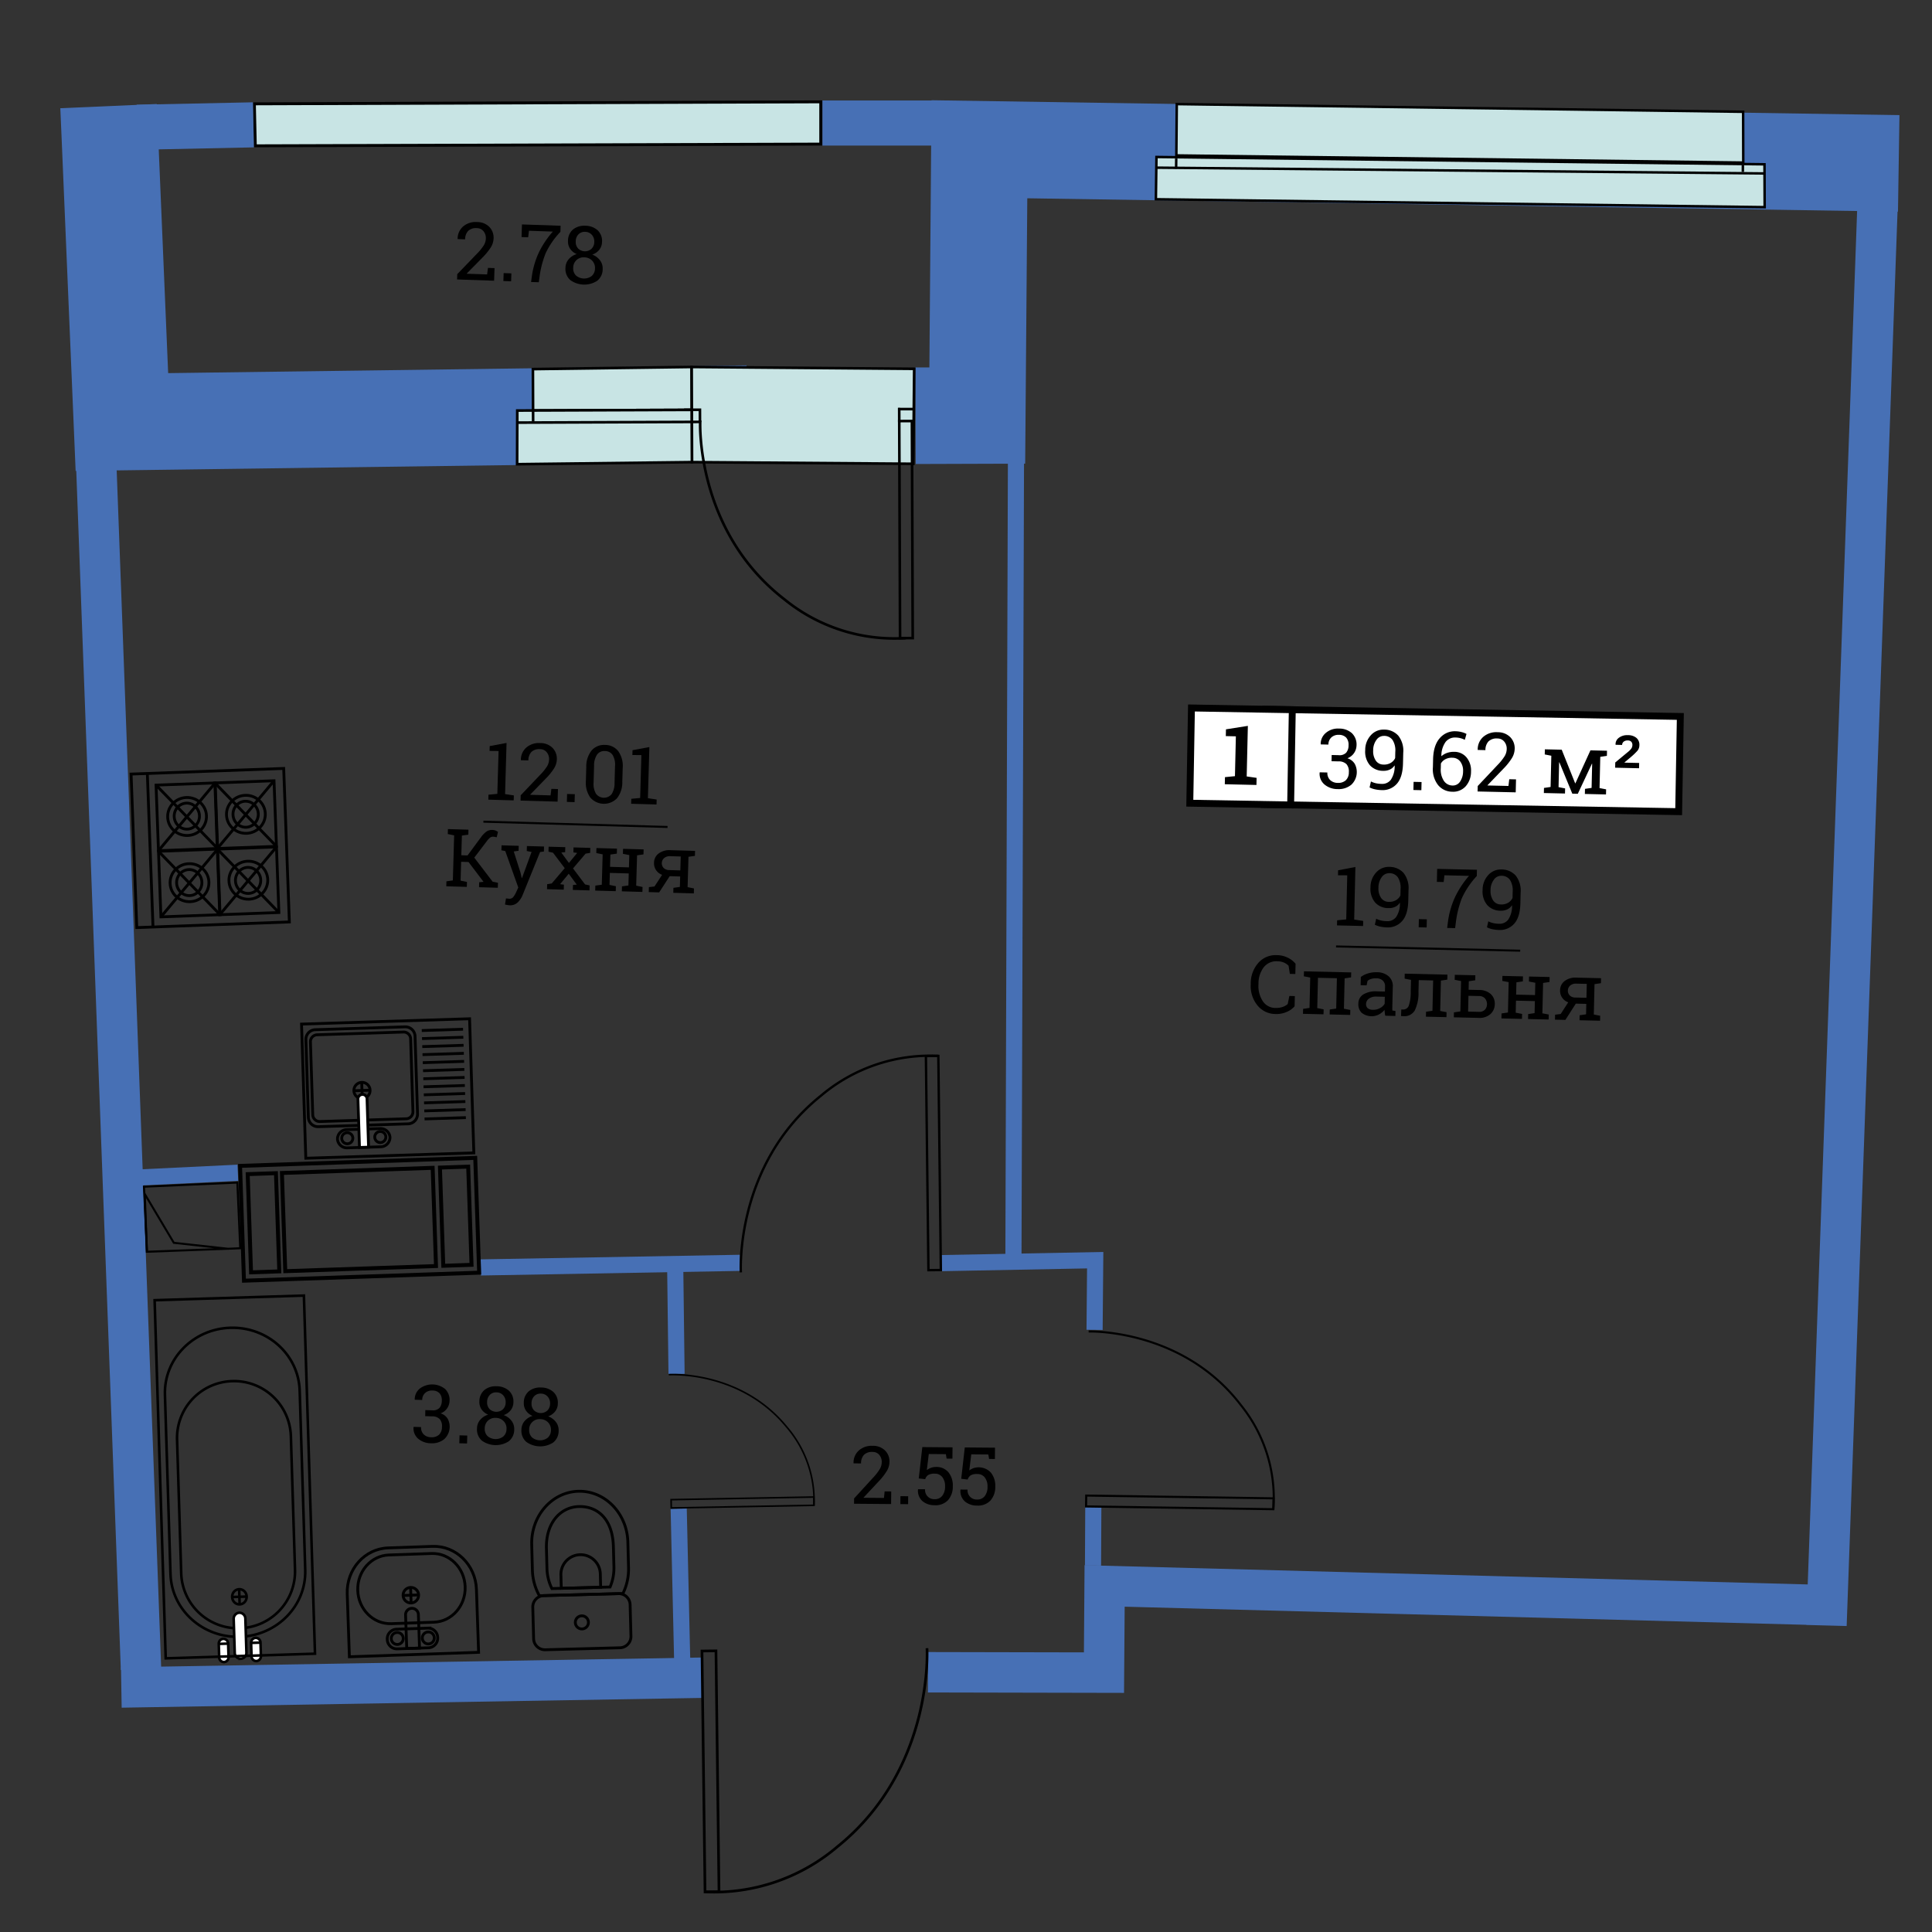 <svg id="Слой_1" data-name="Слой 1" xmlns="http://www.w3.org/2000/svg" viewBox="0 0 600 600"><rect x="0" y="0" width="600" height="600" fill="#333333" stroke="none"/><defs><style>.cls-1,.cls-10,.cls-12,.cls-14,.cls-16,.cls-18,.cls-19,.cls-2,.cls-21,.cls-22,.cls-3,.cls-6,.cls-7,.cls-8,.cls-9{fill:none;}.cls-1,.cls-2,.cls-22,.cls-3{stroke:#4770b5;}.cls-1,.cls-10,.cls-11,.cls-12,.cls-13,.cls-14,.cls-16,.cls-17,.cls-18,.cls-19,.cls-2,.cls-20,.cls-21,.cls-22,.cls-3,.cls-4,.cls-5,.cls-6,.cls-7,.cls-8,.cls-9{stroke-miterlimit:10;}.cls-1{stroke-width:29.986px;}.cls-2{stroke-width:12.551px;}.cls-3{stroke-width:5.012px;}.cls-20,.cls-4,.cls-5{fill:#c8e4e4;}.cls-10,.cls-11,.cls-12,.cls-13,.cls-14,.cls-16,.cls-17,.cls-18,.cls-19,.cls-20,.cls-21,.cls-4,.cls-5,.cls-6,.cls-7,.cls-8,.cls-9{stroke:#000;}.cls-4{stroke-width:0.9px;}.cls-5{stroke-width:0.771px;}.cls-6{stroke-width:0.739px;}.cls-7{stroke-width:0.492px;}.cls-8{stroke-width:0.646px;}.cls-9{stroke-width:0.831px;}.cls-10,.cls-11{stroke-width:0.801px;}.cls-11,.cls-13,.cls-15,.cls-17{fill:#fff;}.cls-12,.cls-13{stroke-width:0.879px;}.cls-14{stroke-width:1.223px;}.cls-16,.cls-17{stroke-width:2.142px;}.cls-18{stroke-width:0.63px;}.cls-19{stroke-width:0.628px;}.cls-20,.cls-21{stroke-width:0.814px;}.cls-22{stroke-width:14px;}</style></defs><title>aviator_k8_s1_e14-15_39_62</title><polyline class="cls-1" points="33.71 32.954 34.079 41.38 37.856 131.063 232.062 128.467"/><polyline class="cls-1" points="284.336 129.111 303.503 129.048 304.161 46.354 589.663 50.736"/><line class="cls-2" x1="37.678" y1="524.062" x2="217.933" y2="521.031"/><polyline class="cls-2" points="288.184 519.335 342.848 519.449 343.049 492.528 567.331 498.495 567.225 504.75 583.03 65.334"/><line class="cls-2" x1="29.76" y1="140.741" x2="43.793" y2="518.395"/><line class="cls-3" x1="43.572" y1="365.661" x2="73.866" y2="364.202"/><line class="cls-3" x1="149.311" y1="393.612" x2="229.837" y2="392.185"/><line class="cls-3" x1="209.698" y1="393.886" x2="210.109" y2="426.692"/><line class="cls-3" x1="210.774" y1="468.561" x2="211.898" y2="517.302"/><polyline class="cls-3" points="292.427 392.272 340.124 391.362 339.931 412.997"/><line class="cls-3" x1="339.537" y1="468.083" x2="339.444" y2="486.21"/><line class="cls-3" x1="315.514" y1="143.536" x2="314.722" y2="393.797"/><polygon class="cls-4" points="79 32.25 79.289 45.283 254.889 44.75 254.889 31.625 79 32.25"/><polygon class="cls-5" points="365.457 32.332 365.327 48.268 541.386 50.487 541.344 34.72 365.457 32.332"/><polygon class="cls-5" points="359.149 48.752 358.973 61.877 548.03 64.331 547.977 51.03 365.352 48.827 359.149 48.752"/><line class="cls-5" x1="365.293" y1="49.236" x2="365.253" y2="52.393"/><line class="cls-5" x1="359.105" y1="52.069" x2="547.988" y2="53.869"/><line class="cls-5" x1="541.268" y1="51.231" x2="541.256" y2="53.406"/><path class="cls-6" d="M291.437,327.922a52.547,52.547,0,0,0-36.605,12.46c-26.735,21.508-24.753,54.769-24.753,54.769"/><rect class="cls-6" x="287.937" y="327.943" width="3.86" height="66.501" transform="translate(-4.24 3.444) rotate(-0.676)"/><path class="cls-7" d="M252.787,467.508a35.026,35.026,0,0,0-8.468-24.344C229.864,425.441,207.7,426.91,207.7,426.91"/><rect class="cls-7" x="208.44" y="465.324" width="44.327" height="2.573" transform="translate(-8.586 4.342) rotate(-1.059)"/><path class="cls-8" d="M395.453,468.723a45.971,45.971,0,0,0-10.045-32.3C367.22,412.539,338.085,413.5,338.085,413.5"/><rect class="cls-8" x="364.704" y="437.487" width="3.377" height="58.178" transform="translate(-105.553 826.026) rotate(-89.152)"/><path class="cls-9" d="M218.914,587.543a59.112,59.112,0,0,0,41.168-14.05c30.056-24.219,27.8-61.635,27.8-61.635"/><rect class="cls-9" x="218.479" y="512.709" width="4.342" height="74.81" transform="translate(-6.913 2.823) rotate(-0.722)"/><path class="cls-10" d="M74.495,508.322c-11.555.358-21.2-8.365-21.546-19.483l-1.725-55.707c-.344-11.119,8.744-20.421,20.3-20.779h0c11.555-.358,21.2,8.365,21.546,19.484l1.725,55.707c.344,11.118-8.744,20.421-20.3,20.779Z"/><path class="cls-10" d="M74.492,505.667A17.651,17.651,0,0,1,56.273,488.6l-1.286-41.518a17.651,17.651,0,0,1,17.128-18.159h0a17.651,17.651,0,0,1,18.218,17.064l1.286,41.518a17.651,17.651,0,0,1-17.127,18.159Z"/><path class="cls-11" d="M74.775,515.136A1.857,1.857,0,0,1,72.9,513.3l-.325-10.5a1.857,1.857,0,0,1,1.754-1.952h0a1.857,1.857,0,0,1,1.872,1.84l.325,10.5a1.857,1.857,0,0,1-1.754,1.952Z"/><path class="cls-11" d="M79.616,515.857a1.491,1.491,0,0,1-1.5-1.478l-.129-4.164a1.491,1.491,0,0,1,1.409-1.568h0a1.491,1.491,0,0,1,1.5,1.478l.129,4.164a1.491,1.491,0,0,1-1.409,1.568Z"/><line class="cls-10" x1="80.896" y1="510.125" x2="77.984" y2="510.215"/><path class="cls-11" d="M69.571,516.168a1.491,1.491,0,0,1-1.5-1.478l-.129-4.164a1.491,1.491,0,0,1,1.409-1.568h0a1.491,1.491,0,0,1,1.5,1.478l.129,4.164a1.491,1.491,0,0,1-1.409,1.568Z"/><line class="cls-10" x1="70.851" y1="510.436" x2="67.939" y2="510.526"/><ellipse class="cls-10" cx="74.348" cy="495.898" rx="2.26" ry="2.363" transform="translate(-15.312 2.539) rotate(-1.774)"/><line class="cls-10" x1="76.607" y1="495.828" x2="72.089" y2="495.968"/><line class="cls-10" x1="74.275" y1="493.536" x2="74.421" y2="498.26"/><rect class="cls-10" x="49.725" y="403.045" width="46.384" height="111.272" transform="translate(-14.161 2.476) rotate(-1.774)"/><rect class="cls-12" x="94.291" y="317.202" width="52.213" height="41.682" transform="translate(-10.673 3.993) rotate(-1.82)"/><line class="cls-12" x1="143.807" y1="319.635" x2="130.982" y2="320.042"/><line class="cls-12" x1="143.887" y1="322.131" x2="131.061" y2="322.538"/><line class="cls-12" x1="143.966" y1="324.626" x2="131.141" y2="325.034"/><line class="cls-12" x1="144.045" y1="327.122" x2="131.22" y2="327.529"/><line class="cls-12" x1="144.125" y1="329.618" x2="131.299" y2="330.026"/><line class="cls-12" x1="144.204" y1="332.113" x2="131.379" y2="332.521"/><line class="cls-12" x1="144.283" y1="334.61" x2="131.458" y2="335.017"/><line class="cls-12" x1="144.362" y1="337.105" x2="131.537" y2="337.513"/><line class="cls-12" x1="144.442" y1="339.601" x2="131.616" y2="340.008"/><line class="cls-12" x1="144.521" y1="342.097" x2="131.696" y2="342.504"/><line class="cls-12" x1="144.6" y1="344.592" x2="131.775" y2="345"/><line class="cls-12" x1="144.68" y1="347.088" x2="131.854" y2="347.496"/><path class="cls-12" d="M98.377,319.336h27.9a3.01,3.01,0,0,1,3.01,3.01V346.46a3.01,3.01,0,0,1-3.01,3.01h-27.9a3.01,3.01,0,0,1-3.01-3.01V322.347a3.011,3.011,0,0,1,3.011-3.011Z" transform="translate(-10.561 3.735) rotate(-1.82)"/><path class="cls-12" d="M99.409,348.294a2.162,2.162,0,0,1-2.277-2.036l-.722-22.722a2.161,2.161,0,0,1,2.143-2.176l26.69-.848a2.161,2.161,0,0,1,2.277,2.036l.722,22.722a2.161,2.161,0,0,1-2.143,2.177Z"/><circle class="cls-12" cx="112.416" cy="338.657" r="2.522" transform="translate(-10.696 3.74) rotate(-1.82)"/><line class="cls-12" x1="114.937" y1="338.577" x2="109.895" y2="338.737"/><line class="cls-12" x1="112.336" y1="336.136" x2="112.496" y2="341.178"/><path class="cls-12" d="M107.92,356.473a2.934,2.934,0,0,1-3.117-2.73h0a2.934,2.934,0,0,1,2.937-2.924L118,350.492a2.934,2.934,0,0,1,3.116,2.732h0a2.933,2.933,0,0,1-2.937,2.923Z"/><circle class="cls-12" cx="118.073" cy="353.32" r="1.728" transform="matrix(0.999, -0.032, 0.032, 0.999, -11.159, 3.927)"/><circle class="cls-12" cx="107.849" cy="353.486" r="1.728" transform="translate(-11.169 3.603) rotate(-1.82)"/><path class="cls-13" d="M114.464,356.265l-.475-14.967a1.412,1.412,0,1,0-2.821.09l.475,14.967Z"/><rect class="cls-12" x="41.577" y="239.503" width="47.422" height="47.708" transform="translate(-9.675 2.589) rotate(-2.115)"/><line class="cls-12" x1="47.517" y1="287.883" x2="45.757" y2="240.208"/><rect class="cls-12" x="67.863" y="263.358" width="18.378" height="20.379" transform="translate(-10.043 3.03) rotate(-2.115)"/><ellipse class="cls-12" cx="77.125" cy="273.449" rx="6.029" ry="5.904" transform="matrix(0.999, -0.037, 0.037, 0.999, -10.039, 3.033)"/><ellipse class="cls-12" cx="77.047" cy="273.423" rx="3.928" ry="4.042" transform="translate(-10.038 3.03) rotate(-2.115)"/><line class="cls-12" x1="86.61" y1="283.39" x2="67.493" y2="263.704"/><line class="cls-12" x1="68.245" y1="284.069" x2="85.858" y2="263.025"/><rect class="cls-12" x="49.592" y="264.032" width="18.378" height="20.379" transform="translate(-10.08 2.356) rotate(-2.115)"/><ellipse class="cls-12" cx="58.854" cy="274.124" rx="6.029" ry="5.904" transform="translate(-10.077 2.359) rotate(-2.115)"/><ellipse class="cls-12" cx="58.777" cy="274.098" rx="3.928" ry="4.042" transform="translate(-10.076 2.356) rotate(-2.115)"/><line class="cls-12" x1="68.34" y1="284.065" x2="49.222" y2="264.378"/><line class="cls-12" x1="49.974" y1="284.743" x2="67.588" y2="263.7"/><rect class="cls-12" x="67.103" y="242.803" width="18.378" height="20.379" transform="translate(-9.285 2.988) rotate(-2.115)"/><ellipse class="cls-12" cx="76.366" cy="252.895" rx="6.029" ry="5.904" transform="translate(-9.281 2.991) rotate(-2.115)"/><ellipse class="cls-12" cx="76.288" cy="252.869" rx="3.928" ry="4.042" transform="translate(-9.28 2.988) rotate(-2.115)"/><line class="cls-12" x1="85.851" y1="262.836" x2="66.734" y2="243.149"/><line class="cls-12" x1="67.486" y1="263.514" x2="85.099" y2="242.471"/><rect class="cls-12" x="48.833" y="243.478" width="18.378" height="20.379" transform="translate(-9.322 2.314) rotate(-2.115)"/><ellipse class="cls-12" cx="58.095" cy="253.57" rx="6.029" ry="5.904" transform="translate(-9.319 2.317) rotate(-2.115)"/><ellipse class="cls-12" cx="58.017" cy="253.544" rx="3.928" ry="4.042" transform="matrix(0.999, -0.037, 0.037, 0.999, -9.318, 2.314)"/><line class="cls-12" x1="67.581" y1="263.511" x2="48.463" y2="243.824"/><line class="cls-12" x1="49.215" y1="264.189" x2="66.828" y2="243.146"/><path class="cls-12" d="M193.452,494.883a17.148,17.148,0,0,0,1.746-8.043l-.21-7.929c-.237-8.935-7.112-16-15.356-15.782s-14.736,7.639-14.5,16.573l.21,7.929a17.149,17.149,0,0,0,2.17,7.939Z"/><path class="cls-12" d="M189.46,492.862a14.893,14.893,0,0,0,1.2-6.317l-.165-6.231c-.23-8.662-4.992-12.592-10.735-12.439s-10.269,5.12-10.06,12.991l.165,6.231a14.884,14.884,0,0,0,1.53,6.245Z"/><path class="cls-12" d="M186.543,492.939l-.11-4.158a6.119,6.119,0,0,0-12.234.324l.11,4.158Z"/><path class="cls-12" d="M169.277,512.348a3.524,3.524,0,0,1-3.556-3.488l-.256-9.653a3.524,3.524,0,0,1,3.367-3.672l23.3-.618a3.524,3.524,0,0,1,3.557,3.488l.256,9.653a3.524,3.524,0,0,1-3.367,3.672Z"/><circle class="cls-12" cx="180.711" cy="503.846" r="2.04" transform="translate(-13.288 4.965) rotate(-1.518)"/><path class="cls-12" d="M121.521,504.245c-5.551.192-10.215-4.429-10.419-10.32h0c-.2-5.891,4.131-10.822,9.682-11.014l13.255-.458c5.551-.192,10.215,4.429,10.419,10.32h0c.2,5.891-4.131,10.822-9.682,11.014Z"/><circle class="cls-12" cx="127.596" cy="495.404" r="2.414" transform="translate(-17.017 4.697) rotate(-1.977)"/><line class="cls-12" x1="130.009" y1="495.321" x2="125.183" y2="495.487"/><line class="cls-12" x1="127.513" y1="492.991" x2="127.679" y2="497.817"/><path class="cls-12" d="M123.283,512.067a2.981,2.981,0,0,1-3.012-2.947h0a2.982,2.982,0,0,1,2.8-3.149l9.848-.34a2.982,2.982,0,0,1,3.012,2.948h0a2.981,2.981,0,0,1-2.8,3.148Z"/><circle class="cls-12" cx="133.013" cy="508.679" r="1.864" transform="translate(-17.472 4.892) rotate(-1.977)"/><circle class="cls-12" cx="123.377" cy="508.841" r="1.864" transform="translate(-17.483 4.56) rotate(-1.977)"/><path class="cls-12" d="M130.293,511.825l-.361-10.455a1.991,1.991,0,0,0-3.979.137l.361,10.455Z"/><path class="cls-12" d="M147.961,493.585c-.263-7.621-6.372-13.6-13.645-13.345l-13.791.476c-7.273.251-12.955,6.633-12.692,14.254l.675,19.556,40.128-1.385Z"/><rect class="cls-14" x="75.189" y="360.969" width="73.112" height="35.691" transform="matrix(0.999, -0.034, 0.034, 0.999, -12.833, 4.024)"/><rect class="cls-14" x="137.146" y="362.445" width="8.778" height="30.518" transform="translate(-12.778 5.038) rotate(-1.951)"/><rect class="cls-14" x="77.444" y="364.479" width="8.778" height="30.518" transform="translate(-12.881 3.006) rotate(-1.951)"/><rect class="cls-14" x="88.061" y="363.469" width="46.839" height="30.518" transform="translate(-12.83 4.015) rotate(-1.951)"/><rect class="cls-15" x="442.413" y="171.772" width="29.572" height="128.796" transform="translate(213.139 689.206) rotate(-89.007)"/><rect class="cls-16" x="442.413" y="171.772" width="29.572" height="128.796" transform="translate(213.139 689.206) rotate(-89.007)"/><rect class="cls-17" x="369.756" y="220.138" width="31.324" height="29.58" transform="translate(4.13 -6.646) rotate(0.993)"/><path d="M402.274,302.483l-1.7-.039-.394-2.524a4.568,4.568,0,0,0-1.417-.974,5.181,5.181,0,0,0-2.03-.411,4.993,4.993,0,0,0-4.3,1.9,8.333,8.333,0,0,0-1.6,5.06l-.006.28a8.5,8.5,0,0,0,1.339,5.14,4.707,4.707,0,0,0,4,2.113,6.126,6.126,0,0,0,2.2-.326,4.275,4.275,0,0,0,1.546-.893l.51-2.5,1.7.039-.073,3.162a6.658,6.658,0,0,1-2.347,1.707,7.787,7.787,0,0,1-3.579.691,7.19,7.19,0,0,1-5.626-2.691,9.494,9.494,0,0,1-2.072-6.5l.006-.255a9.582,9.582,0,0,1,2.334-6.407,7.159,7.159,0,0,1,5.78-2.427,7.685,7.685,0,0,1,3.543.873,6.865,6.865,0,0,1,2.266,1.814Z"/><path d="M404.685,313.313l2-.293.218-9.431-1.981-.389.036-1.547,14.665.339-.036,1.547-2,.3-.218,9.431,1.981.385-.036,1.539-6.382-.147.036-1.539,2-.293.218-9.418-5.88-.136-.218,9.418,1.981.385L411.029,315l-6.38-.147Z"/><path d="M430.2,315.443c-.065-.361-.114-.681-.147-.966s-.058-.575-.066-.859a5.865,5.865,0,0,1-1.774,1.444,4.993,4.993,0,0,1-5.352-.538,3.71,3.71,0,0,1-1.007-2.864,3.281,3.281,0,0,1,1.585-2.859,7.378,7.378,0,0,1,4.189-.924l2.478.057.036-1.539a2.387,2.387,0,0,0-.689-1.853,2.888,2.888,0,0,0-2.023-.72,5,5,0,0,0-1.6.193,2.944,2.944,0,0,0-1.131.61l-.287,1.383-1.855-.043.059-2.559a7.118,7.118,0,0,1,2.21-1.1,8.647,8.647,0,0,1,2.791-.371,5.528,5.528,0,0,1,3.61,1.234,4.006,4.006,0,0,1,1.315,3.311l-.147,6.357q-.006.257-.005.5c0,.163.007.322.02.486l.971.156-.036,1.539ZM426.37,313.6a4.288,4.288,0,0,0,2.2-.523,3.56,3.56,0,0,0,1.448-1.347l.05-2.171L427.5,309.5a3.661,3.661,0,0,0-2.354.628,2.055,2.055,0,0,0-.9,1.64,1.65,1.65,0,0,0,.507,1.338A2.475,2.475,0,0,0,426.37,313.6Z"/><path d="M440.607,304.381l-.086,3.73a12.13,12.13,0,0,1-1.163,5.71,3.713,3.713,0,0,1-3.574,1.75l-.682-.016.083-2.048h.5a1.814,1.814,0,0,0,1.829-1.213,12.575,12.575,0,0,0,.6-4.237l.086-3.743-1.981-.389.036-1.547,11.275.261,1.982.046-.036,1.547-1.99.3-.218,9.431,1.975.385-.036,1.539-6.374-.147.036-1.539,1.99-.293.218-9.418Z"/><path d="M456.192,302.838l-.1,4.538,3.27.076a5.232,5.232,0,0,1,3.619,1.272,4,4,0,0,1,1.233,3.125,4.123,4.123,0,0,1-1.382,3.115,5.105,5.105,0,0,1-3.671,1.15l-7.662-.177.036-1.539,1.994-.293.218-9.431-1.979-.389.036-1.547,1.987.046Zm1.991.046-.036,1.547-2,.3.044-1.89Zm-2.139,6.369-.113,4.906,3.27.076a2.445,2.445,0,0,0,1.936-.646,2.487,2.487,0,0,0,.659-1.713,2.647,2.647,0,0,0-.583-1.758,2.352,2.352,0,0,0-1.9-.789Z"/><path d="M466.553,304.625l.036-1.547,6.382.147-.036,1.547-2,.3-.088,3.818,5.868.136.088-3.818-1.979-.389.036-1.547,1.987.046,2.417.056,1.987.046-.036,1.547-1.994.3L479,314.692l1.979.385-.036,1.539-6.39-.148.036-1.539,1.994-.293.086-3.735-5.868-.136-.086,3.735,1.983.385-.036,1.539-6.382-.147.036-1.539,1.994-.293.218-9.431Z"/><path d="M490.571,315.3l1.994-.293.075-3.245-3.258-.075-3.238,5.051-3.233-.075.036-1.539,1.737-.215,2.344-3.632a3.76,3.76,0,0,1-2.529-3.745,3.6,3.6,0,0,1,1.422-2.875,5.616,5.616,0,0,1,3.736-1.043l5.575.129,1.987.046-.036,1.547-1.994.3-.218,9.431,1.979.385-.036,1.539-6.378-.147Zm-3.655-7.687a2.081,2.081,0,0,0,.568,1.515,2.406,2.406,0,0,0,1.788.665l3.413.079.1-4.32-3.17-.073a2.733,2.733,0,0,0-1.993.607A2.08,2.08,0,0,0,486.916,307.611Z"/><line class="cls-18" x1="414.926" y1="293.926" x2="472.116" y2="295.247"/><path d="M151.7,246.8l2.755-.26.382-13.31-2.795-.03.043-1.5,5.228-.972-.456,15.882,2.723.417-.044,1.539-7.88-.226Z"/><path d="M161.66,248.629l.047-1.648,6-6.3a16.347,16.347,0,0,0,2.2-2.707,4.36,4.36,0,0,0,.616-2.083,3.314,3.314,0,0,0-.718-2.26,2.581,2.581,0,0,0-2.035-.967,3.514,3.514,0,0,0-2.734.859,3.787,3.787,0,0,0-.942,2.635l-2.306-.066-.023-.072a5.01,5.01,0,0,1,1.631-3.812,5.967,5.967,0,0,1,4.429-1.438,5.232,5.232,0,0,1,3.784,1.506,4.786,4.786,0,0,1,1.32,3.6,5.655,5.655,0,0,1-.943,2.877,19.029,19.029,0,0,1-2.513,3.067l-4.817,4.951.023.063,6.306.181.253-2.031,2.039.058-.112,3.914Z"/><path d="M178.443,249.11l-2.4-.069.071-2.463,2.4.069Z"/><path d="M193.26,242.76a7.916,7.916,0,0,1-1.663,5.171,5.621,5.621,0,0,1-8.267-.241,7.9,7.9,0,0,1-1.375-5.254l.121-4.207a7.962,7.962,0,0,1,1.661-5.171,5.077,5.077,0,0,1,4.175-1.709,5.13,5.13,0,0,1,4.1,1.946,7.893,7.893,0,0,1,1.372,5.258ZM191,237.97a5.931,5.931,0,0,0-.737-3.495,2.807,2.807,0,0,0-2.4-1.232,2.763,2.763,0,0,0-2.436,1.094,5.982,5.982,0,0,0-.93,3.447l-.149,5.21a5.974,5.974,0,0,0,.743,3.507,3.084,3.084,0,0,0,4.84.143,6.12,6.12,0,0,0,.92-3.464Z"/><path d="M196.054,248.075l2.753-.26.382-13.31-2.795-.03.043-1.5,5.23-.972-.456,15.882,2.721.417-.044,1.539-7.878-.226Z"/><path d="M138.639,273.7l2-.282.4-13.991-1.978-.4.044-1.547,6.381.183-.044,1.547-2,.286-.175,6.109,1.938.056,4.18-5.664a7.818,7.818,0,0,1,1.772-1.811,3.266,3.266,0,0,1,2.676-.279,4.648,4.648,0,0,1,.825.434l-.4,1.683c-.218-.044-.41-.087-.576-.117a2.834,2.834,0,0,0-.492-.06,1.563,1.563,0,0,0-.979.277,5.176,5.176,0,0,0-.95,1.011l-3.97,5.209,5.693,7.466,1.664.349L154.6,275.7l-5.831-.167.044-1.539,1.36-.128L145.5,267.7l-2.291-.066-.168,5.854,1.979.4-.044,1.539-6.381-.183Z"/><path d="M168.913,264.451l-1.189.15-5.413,13.345a6.77,6.77,0,0,1-1.5,2.275,3.317,3.317,0,0,1-2.554.919,5.691,5.691,0,0,1-.73-.088c-.3-.055-.531-.1-.693-.15l.3-1.883a3.125,3.125,0,0,1,.432.038c.338.035.551.053.641.056a1.465,1.465,0,0,0,1.263-.629,7.4,7.4,0,0,0,.872-1.511l.614-1.347L156.917,264.3l-1.2-.231.044-1.547,5.331.153-.044,1.547-1.5.2,2.094,6.576.391,1.7.073,0,2.98-8.117-1.494-.29.044-1.547,5.319.153Z"/><path d="M169.927,274.6l1.421-.24,4.032-4.743-3.635-4.8-1.407-.321.044-1.547,5.173.148-.044,1.547-1.2.112L176.685,268l2.567-3.115-1.18-.168.044-1.547,5.208.149-.044,1.547-1.423.24-3.9,4.588,3.739,4.966,1.42.321-.044,1.539-5.173-.148.044-1.539,1.175-.1-2.491-3.39-2.681,3.242,1.18.168-.044,1.539-5.2-.149Z"/><path d="M185.183,264.918l.044-1.547,6.379.183-.044,1.547-2,.286-.11,3.818,5.869.168.11-3.818-1.981-.4.044-1.547,1.99.057,2.417.069,1.982.057-.044,1.547-1.992.286-.271,9.429,1.972.4-.044,1.539-6.389-.183.044-1.539,2-.282.107-3.734-5.869-.168-.107,3.734,1.979.4-.044,1.539-6.379-.183.044-1.539,2-.282.271-9.429Z"/><path d="M209.14,275.724l2-.282.093-3.245-3.257-.093-3.266,5.033-3.232-.093.044-1.539,1.738-.205,2.364-3.619a3.76,3.76,0,0,1-2.508-3.759,3.6,3.6,0,0,1,1.438-2.867,5.616,5.616,0,0,1,3.741-1.023l5.574.16,1.986.057-.044,1.547-2,.286-.271,9.429,1.977.4-.044,1.539-6.377-.183Zm-3.612-7.708a2.081,2.081,0,0,0,.559,1.518,2.406,2.406,0,0,0,1.784.675l3.412.1.124-4.32-3.17-.091a2.733,2.733,0,0,0-2,.6A2.08,2.08,0,0,0,205.528,268.017Z"/><line class="cls-18" x1="150.129" y1="255.182" x2="207.31" y2="256.822"/><path d="M141.951,86.787l.056-1.647,6.038-6.265a16.347,16.347,0,0,0,2.21-2.7,4.36,4.36,0,0,0,.628-2.08,3.314,3.314,0,0,0-.706-2.263,2.581,2.581,0,0,0-2.03-.977,3.514,3.514,0,0,0-2.739.844,3.787,3.787,0,0,0-.956,2.63l-2.306-.079-.023-.072a5.01,5.01,0,0,1,1.651-3.8,5.967,5.967,0,0,1,4.437-1.414,5.232,5.232,0,0,1,3.776,1.527,4.786,4.786,0,0,1,1.3,3.606,5.655,5.655,0,0,1-.958,2.872,19.029,19.029,0,0,1-2.53,3.053l-4.843,4.925.023.064,6.3.215.264-2.029,2.038.069-.133,3.913Z"/><path d="M158.731,87.359l-2.4-.082.084-2.463,2.4.082Z"/><path d="M174.04,72a25.069,25.069,0,0,0-4.579,6.637,30.474,30.474,0,0,0-1.873,7.11l-.26,1.908-2.4-.082.26-1.908a26.1,26.1,0,0,1,2.244-7.433,28.99,28.99,0,0,1,4.256-6.313l-7.415-.253-.251,2.03-2.051-.07L162.1,69.7l12,.409Z"/><path d="M186.96,75.182a3.933,3.933,0,0,1-.865,2.407,4.657,4.657,0,0,1-2.16,1.483,5.335,5.335,0,0,1,2.4,1.769,4.113,4.113,0,0,1,.83,2.678,4.564,4.564,0,0,1-1.734,3.708,7.392,7.392,0,0,1-8.36-.285,4.594,4.594,0,0,1-1.456-3.817,4.155,4.155,0,0,1,.991-2.616,5.21,5.21,0,0,1,2.5-1.6,4.508,4.508,0,0,1-2.033-1.626,4.021,4.021,0,0,1-.674-2.459,4.576,4.576,0,0,1,1.568-3.567,5.561,5.561,0,0,1,3.854-1.145,5.67,5.67,0,0,1,3.782,1.406A4.523,4.523,0,0,1,186.96,75.182Zm-2.184,8.2a3.227,3.227,0,0,0-.88-2.437,3.368,3.368,0,0,0-2.41-1.02,3.2,3.2,0,0,0-3.467,3.226,3.09,3.09,0,0,0,.839,2.4,3.91,3.91,0,0,0,4.9.163A3.072,3.072,0,0,0,184.776,83.387Zm-.217-8.236a3.047,3.047,0,0,0-.749-2.21A2.755,2.755,0,0,0,181.757,72a2.7,2.7,0,0,0-2.094.762,3.1,3.1,0,0,0-.864,2.189,2.988,2.988,0,0,0,.718,2.2,3.051,3.051,0,0,0,4.16.142A2.963,2.963,0,0,0,184.558,75.15Z"/><path d="M132.09,437.924l2.1.059a2.807,2.807,0,0,0,2.287-.735,3.4,3.4,0,0,0,.728-2.21,3.238,3.238,0,0,0-.691-2.338,2.95,2.95,0,0,0-2.211-.853,3.094,3.094,0,0,0-2.273.756,2.916,2.916,0,0,0-.911,2.167l-2.3-.065-.023-.072a4.311,4.311,0,0,1,1.554-3.384,6.415,6.415,0,0,1,7.9.127,4.765,4.765,0,0,1,1.358,3.78,4.27,4.27,0,0,1-2.768,3.78,3.914,3.914,0,0,1,2.216,1.711,5.264,5.264,0,0,1-1.1,6.3,5.975,5.975,0,0,1-4.108,1.273,6.1,6.1,0,0,1-3.988-1.422,4.211,4.211,0,0,1-1.424-3.6l.038-.07,2.294.065a2.97,2.97,0,0,0,.8,2.257,3.263,3.263,0,0,0,2.337.895,3.325,3.325,0,0,0,2.415-.76,3.253,3.253,0,0,0,.935-2.43,3.341,3.341,0,0,0-.7-2.447,3.277,3.277,0,0,0-2.405-.85l-2.1-.059Z"/><path d="M145.043,448.287l-2.4-.068.07-2.463,2.4.068Z"/><path d="M159.44,435.557a3.945,3.945,0,0,1-.849,2.412,4.674,4.674,0,0,1-2.154,1.5,5.318,5.318,0,0,1,2.409,1.755,4.092,4.092,0,0,1,.847,2.673,4.569,4.569,0,0,1-1.71,3.718,7.4,7.4,0,0,1-8.363-.236,4.594,4.594,0,0,1-1.479-3.808,4.155,4.155,0,0,1,.976-2.622,5.214,5.214,0,0,1,2.488-1.616,4.513,4.513,0,0,1-2.041-1.614,4.021,4.021,0,0,1-.688-2.455,4.576,4.576,0,0,1,1.547-3.576,5.561,5.561,0,0,1,3.848-1.168,5.67,5.67,0,0,1,3.79,1.383A4.523,4.523,0,0,1,159.44,435.557Zm-2.136,8.218a3.213,3.213,0,0,0-.9-2.432,3.363,3.363,0,0,0-2.414-1.006,3.2,3.2,0,0,0-3.448,3.246,3.083,3.083,0,0,0,.855,2.4,3.9,3.9,0,0,0,4.9.134A3.066,3.066,0,0,0,157.3,443.775Zm-.268-8.235a3.038,3.038,0,0,0-.762-2.206,2.748,2.748,0,0,0-2.056-.924,2.7,2.7,0,0,0-2.089.774,3.108,3.108,0,0,0-.851,2.194,2.981,2.981,0,0,0,.733,2.193,3.049,3.049,0,0,0,4.159.117A2.953,2.953,0,0,0,157.036,435.539Z"/><path d="M173.235,435.946a3.933,3.933,0,0,1-.851,2.412,4.657,4.657,0,0,1-2.151,1.5,5.335,5.335,0,0,1,2.411,1.755,4.113,4.113,0,0,1,.845,2.673A4.564,4.564,0,0,1,171.778,448a7.392,7.392,0,0,1-8.361-.236,4.594,4.594,0,0,1-1.479-3.808,4.155,4.155,0,0,1,.976-2.622,5.214,5.214,0,0,1,2.488-1.616,4.513,4.513,0,0,1-2.041-1.614,4.021,4.021,0,0,1-.688-2.455,4.576,4.576,0,0,1,1.547-3.576,5.561,5.561,0,0,1,3.848-1.168,5.678,5.678,0,0,1,3.79,1.383A4.523,4.523,0,0,1,173.235,435.946Zm-2.136,8.218a3.227,3.227,0,0,0-.894-2.432,3.375,3.375,0,0,0-2.416-1.006,3.2,3.2,0,0,0-3.448,3.246,3.083,3.083,0,0,0,.855,2.4,3.907,3.907,0,0,0,4.9.134A3.072,3.072,0,0,0,171.1,444.164Zm-.266-8.235a3.047,3.047,0,0,0-.762-2.206,2.749,2.749,0,0,0-2.058-.924,2.7,2.7,0,0,0-2.089.774,3.108,3.108,0,0,0-.851,2.194,2.988,2.988,0,0,0,.731,2.193,3.051,3.051,0,0,0,4.161.117A2.963,2.963,0,0,0,170.834,435.929Z"/><path d="M265.232,467l.014-1.648,5.874-6.419a16.347,16.347,0,0,0,2.139-2.752,4.36,4.36,0,0,0,.574-2.1,3.314,3.314,0,0,0-.764-2.244,2.581,2.581,0,0,0-2.055-.925,3.514,3.514,0,0,0-2.716.915,3.787,3.787,0,0,0-.888,2.653l-2.307-.019-.025-.071a5.01,5.01,0,0,1,1.552-3.844,5.967,5.967,0,0,1,4.4-1.528,5.232,5.232,0,0,1,3.814,1.429,4.786,4.786,0,0,1,1.393,3.572,5.655,5.655,0,0,1-.884,2.9,19.031,19.031,0,0,1-2.45,3.117l-4.714,5.048.025.063,6.308.052.211-2.036,2.039.017-.032,3.915Z"/><path d="M282.021,467.135l-2.4-.02.02-2.464,2.4.02Z"/><path d="M293.975,452.981l-.221-1.382-5.308-.044-.614,4.986a5.372,5.372,0,0,1,1.244-.68,4.722,4.722,0,0,1,1.6-.284,4.784,4.784,0,0,1,3.848,1.63,6.427,6.427,0,0,1,1.374,4.379,6.246,6.246,0,0,1-1.468,4.284,5.278,5.278,0,0,1-4.194,1.589,5.714,5.714,0,0,1-3.742-1.261,4.282,4.282,0,0,1-1.4-3.639l.026-.071,2.171.018a2.83,2.83,0,0,0,2.964,3.074,2.836,2.836,0,0,0,2.377-1.056,4.636,4.636,0,0,0,.867-2.934,4.441,4.441,0,0,0-.826-2.818,2.806,2.806,0,0,0-2.34-1.111,3.81,3.81,0,0,0-2.06.41,2.419,2.419,0,0,0-.944,1.3l-2-.226,1.105-9.738,9.385.077L295.782,453Z"/><path d="M307.166,453.089l-.219-1.382-5.31-.044-.614,4.986a5.4,5.4,0,0,1,1.242-.68,5.15,5.15,0,0,1,5.448,1.346,6.448,6.448,0,0,1,1.374,4.379,6.257,6.257,0,0,1-1.47,4.284,5.277,5.277,0,0,1-4.192,1.589,5.716,5.716,0,0,1-3.744-1.261,4.282,4.282,0,0,1-1.4-3.639l.026-.071,2.171.018a2.83,2.83,0,0,0,2.966,3.074,2.838,2.838,0,0,0,2.377-1.056,4.648,4.648,0,0,0,.865-2.934,4.454,4.454,0,0,0-.826-2.818,2.807,2.807,0,0,0-2.342-1.111,3.807,3.807,0,0,0-2.057.41,2.419,2.419,0,0,0-.944,1.3l-2-.226,1.105-9.738,9.385.077-.029,3.514Z"/><polyline class="cls-19" points="70.825 387.817 53.979 385.963 44.959 370.816 45.619 388.745 71.634 387.782 74.604 387.651 73.704 367.262 44.719 368.541"/><line class="cls-19" x1="45.657" y1="388.926" x2="44.688" y2="368.206"/><path d="M415.253,285.81l2.831-.286.316-13.688-2.874-.016.036-1.543,5.371-1.031-.377,16.335,2.8.416-.037,1.581-8.105-.187Z"/><path d="M430.737,286.08a3.349,3.349,0,0,0,2.848-1.294,7.485,7.485,0,0,0,1.174-4.362l-.049-.064a3.336,3.336,0,0,1-1.435,1.26,4.483,4.483,0,0,1-2.043.4,5.48,5.48,0,0,1-4.177-1.749,6.516,6.516,0,0,1-1.436-4.669,6.711,6.711,0,0,1,1.758-4.646,5.2,5.2,0,0,1,4.051-1.735,5.85,5.85,0,0,1,4.469,1.89,7.562,7.562,0,0,1,1.528,5.329l-.076,3.3q-.1,4.278-1.909,6.308a5.863,5.863,0,0,1-4.746,1.962,11.254,11.254,0,0,1-1.947-.225,7.115,7.115,0,0,1-1.775-.6l.42-1.861a6.6,6.6,0,0,0,1.55.559A9.382,9.382,0,0,0,430.737,286.08Zm.54-6a4.107,4.107,0,0,0,2.291-.537,3.41,3.41,0,0,0,1.346-1.475l.045-1.932a6.042,6.042,0,0,0-.838-3.672,3.157,3.157,0,0,0-2.663-1.292,2.8,2.8,0,0,0-2.344,1.226,5.383,5.383,0,0,0-1.023,3.265,5.166,5.166,0,0,0,.805,3.174A2.827,2.827,0,0,0,431.277,280.079Z"/><path d="M443.057,288.034l-2.472-.057.059-2.534,2.472.057Z"/><path d="M458.628,272.062a25.777,25.777,0,0,0-4.634,6.877,31.245,31.245,0,0,0-1.845,7.334l-.246,1.965-2.472-.057.246-1.965a26.827,26.827,0,0,1,2.223-7.669,29.778,29.778,0,0,1,4.306-6.541l-7.628-.176-.237,2.091-2.108-.049.093-4.04,12.346.285Z"/><path d="M465.554,286.884a3.349,3.349,0,0,0,2.848-1.294,7.485,7.485,0,0,0,1.174-4.362l-.049-.064a3.336,3.336,0,0,1-1.435,1.26,4.483,4.483,0,0,1-2.043.4,5.48,5.48,0,0,1-4.177-1.749,6.516,6.516,0,0,1-1.436-4.669,6.711,6.711,0,0,1,1.758-4.646,5.2,5.2,0,0,1,4.051-1.735,5.85,5.85,0,0,1,4.469,1.89,7.562,7.562,0,0,1,1.528,5.329l-.076,3.3q-.1,4.278-1.909,6.308a5.863,5.863,0,0,1-4.746,1.962,11.254,11.254,0,0,1-1.947-.225,7.115,7.115,0,0,1-1.775-.6l.42-1.861a6.6,6.6,0,0,0,1.55.559A9.382,9.382,0,0,0,465.554,286.884Zm.54-6a4.107,4.107,0,0,0,2.291-.537,3.41,3.41,0,0,0,1.346-1.475l.045-1.932a6.042,6.042,0,0,0-.838-3.672,3.157,3.157,0,0,0-2.663-1.292,2.8,2.8,0,0,0-2.344,1.226,5.383,5.383,0,0,0-1.023,3.265,5.166,5.166,0,0,0,.805,3.174A2.827,2.827,0,0,0,466.094,280.884Z"/><path d="M413.564,234.474l2.158.05a2.866,2.866,0,0,0,2.346-.77,3.466,3.466,0,0,0,.737-2.272,3.327,3.327,0,0,0-.723-2.4,3.028,3.028,0,0,0-2.277-.869,3.2,3.2,0,0,0-2.334.791,3.008,3.008,0,0,0-.924,2.234l-2.371-.055-.023-.076a4.418,4.418,0,0,1,1.581-3.483,5.75,5.75,0,0,1,4.117-1.357,5.832,5.832,0,0,1,4.009,1.444,4.891,4.891,0,0,1,1.417,3.878,4.387,4.387,0,0,1-2.827,3.9,4.016,4.016,0,0,1,2.288,1.748,5.413,5.413,0,0,1-1.1,6.49,6.13,6.13,0,0,1-4.217,1.334,6.261,6.261,0,0,1-4.109-1.447,4.323,4.323,0,0,1-1.484-3.691l.039-.074,2.359.055a3.042,3.042,0,0,0,.831,2.316,3.351,3.351,0,0,0,2.408.909,3.41,3.41,0,0,0,2.479-.8,3.334,3.334,0,0,0,.949-2.5,3.441,3.441,0,0,0-.733-2.515,3.38,3.38,0,0,0-2.478-.861l-2.158-.05Z"/><path d="M429.1,243.445a3.349,3.349,0,0,0,2.848-1.294,7.485,7.485,0,0,0,1.174-4.362l-.049-.064a3.336,3.336,0,0,1-1.435,1.26,4.483,4.483,0,0,1-2.043.4,5.48,5.48,0,0,1-4.177-1.749,6.516,6.516,0,0,1-1.436-4.669,6.711,6.711,0,0,1,1.758-4.646,5.2,5.2,0,0,1,4.051-1.735,5.85,5.85,0,0,1,4.469,1.89,7.562,7.562,0,0,1,1.528,5.329l-.076,3.3q-.1,4.278-1.909,6.308a5.863,5.863,0,0,1-4.746,1.962,11.254,11.254,0,0,1-1.947-.225,7.115,7.115,0,0,1-1.775-.6l.42-1.861a6.6,6.6,0,0,0,1.55.559A9.382,9.382,0,0,0,429.1,243.445Zm.54-6a4.107,4.107,0,0,0,2.291-.537,3.41,3.41,0,0,0,1.346-1.475l.045-1.932a6.042,6.042,0,0,0-.838-3.672,3.157,3.157,0,0,0-2.663-1.292,2.8,2.8,0,0,0-2.344,1.226,5.383,5.383,0,0,0-1.023,3.265,5.166,5.166,0,0,0,.805,3.174A2.827,2.827,0,0,0,429.639,237.444Z"/><path d="M441.418,245.4l-2.472-.057.059-2.534,2.472.057Z"/><path d="M452.072,227.1a8.19,8.19,0,0,1,1.846.256,6.12,6.12,0,0,1,1.512.575l-.519,1.833a6.824,6.824,0,0,0-1.281-.5,6.425,6.425,0,0,0-1.6-.221,3.69,3.69,0,0,0-3.089,1.376,7.359,7.359,0,0,0-1.312,4.347l.049.051a5.243,5.243,0,0,1,1.743-1,6.276,6.276,0,0,1,2.2-.33,4.885,4.885,0,0,1,3.863,1.784,6.352,6.352,0,0,1,1.356,4.325,6.821,6.821,0,0,1-1.656,4.59,5.21,5.21,0,0,1-4.175,1.69,5.714,5.714,0,0,1-4.384-2.047A7.936,7.936,0,0,1,445,238.289l.057-2.459q.1-4.341,2.06-6.568A6.116,6.116,0,0,1,452.072,227.1Zm-1.031,8.224a4.249,4.249,0,0,0-2.17.46,3.417,3.417,0,0,0-1.386,1.328l-.034,1.468a6.278,6.278,0,0,0,.97,3.939,3.245,3.245,0,0,0,2.635,1.429,2.678,2.678,0,0,0,2.395-1.229,5.693,5.693,0,0,0,.921-3.176,4.694,4.694,0,0,0-.841-2.995A3.013,3.013,0,0,0,451.041,235.328Z"/><path d="M458.883,245.8l.039-1.694,6.138-6.511a16.789,16.789,0,0,0,2.243-2.8,4.482,4.482,0,0,0,.621-2.145,3.406,3.406,0,0,0-.75-2.319,2.66,2.66,0,0,0-2.1-.986,3.619,3.619,0,0,0-2.808.9,3.889,3.889,0,0,0-.954,2.715l-2.371-.055-.023-.076a5.15,5.15,0,0,1,1.654-3.929,6.139,6.139,0,0,1,4.548-1.5,5.385,5.385,0,0,1,3.9,1.525,4.922,4.922,0,0,1,1.377,3.693,5.817,5.817,0,0,1-.954,2.966,19.461,19.461,0,0,1-2.565,3.167l-4.926,5.121.024.063,6.487.15.249-2.091,2.1.048-.093,4.027Z"/><path d="M489.182,243.264l.075,0,4.668-10.236,3.1.072,2.045.047-.037,1.593-2.053.3-.224,9.7,2.037.4-.037,1.581-6.562-.152.037-1.581,2.053-.3.173-7.49-.075-.027L490,246.522l-1.706-.039-4.018-9.746-.076.023-.178,7.691,2.037.4-.037,1.581-6.562-.152.037-1.581,2.053-.3.224-9.7-2.037-.4.037-1.593,2.045.047,3.187.074Z"/><path d="M509.024,238.588l-7.428-.172.038-1.631,3.865-3.2a5.449,5.449,0,0,0,1.163-1.182,2.017,2.017,0,0,0,.293-1.006,1.458,1.458,0,0,0-.328-1.024,1.383,1.383,0,0,0-1.07-.414,1.908,1.908,0,0,0-1.308.371,1.307,1.307,0,0,0-.482,1.018l-2.02-.047-.023-.076a2.461,2.461,0,0,1,1.028-2.1,4.271,4.271,0,0,1,2.843-.813,3.989,3.989,0,0,1,2.629.864,2.791,2.791,0,0,1,.9,2.28,2.658,2.658,0,0,1-.6,1.693,19.532,19.532,0,0,1-2.06,1.973l-1.959,1.649.023.076,4.529.1Z"/><path d="M380.424,241.349l3.1-.305.286-12.371-3.124-.072.048-2.1,6.8-1.073-.363,15.7,3.078.448-.051,2.2-9.824-.227Z"/><polygon class="cls-20" points="214.78 113.965 165.501 114.627 165.548 127.478 214.829 127.295 214.78 113.965"/><polygon class="cls-20" points="214.858 127.295 160.643 127.496 160.597 144.16 214.919 143.52 214.858 127.295"/><polygon class="cls-20" points="283.907 114.543 214.809 113.965 214.919 143.52 283.633 144.032 283.907 114.543"/><path class="cls-21" d="M281.2,198.171a54.085,54.085,0,0,1-37.606-12.051c-27.646-21.356-26.139-55.1-26.139-55.1l-56.426.223"/><rect class="cls-21" x="279.396" y="130.762" width="3.934" height="67.414" transform="translate(-0.608 1.044) rotate(-0.212)"/><line class="cls-21" x1="165.554" y1="127.212" x2="165.568" y2="130.925"/><polyline class="cls-21" points="212.444 127.273 217.369 127.255 217.382 130.967"/><line class="cls-21" x1="278.907" y1="127.058" x2="283.57" y2="127.041"/><line class="cls-20" x1="279.257" y1="126.65" x2="279.272" y2="131.105"/><line class="cls-22" x1="42.577" y1="39.523" x2="78.704" y2="38.769"/><line class="cls-22" x1="255.425" y1="38.208" x2="293.512" y2="38.208"/></svg>